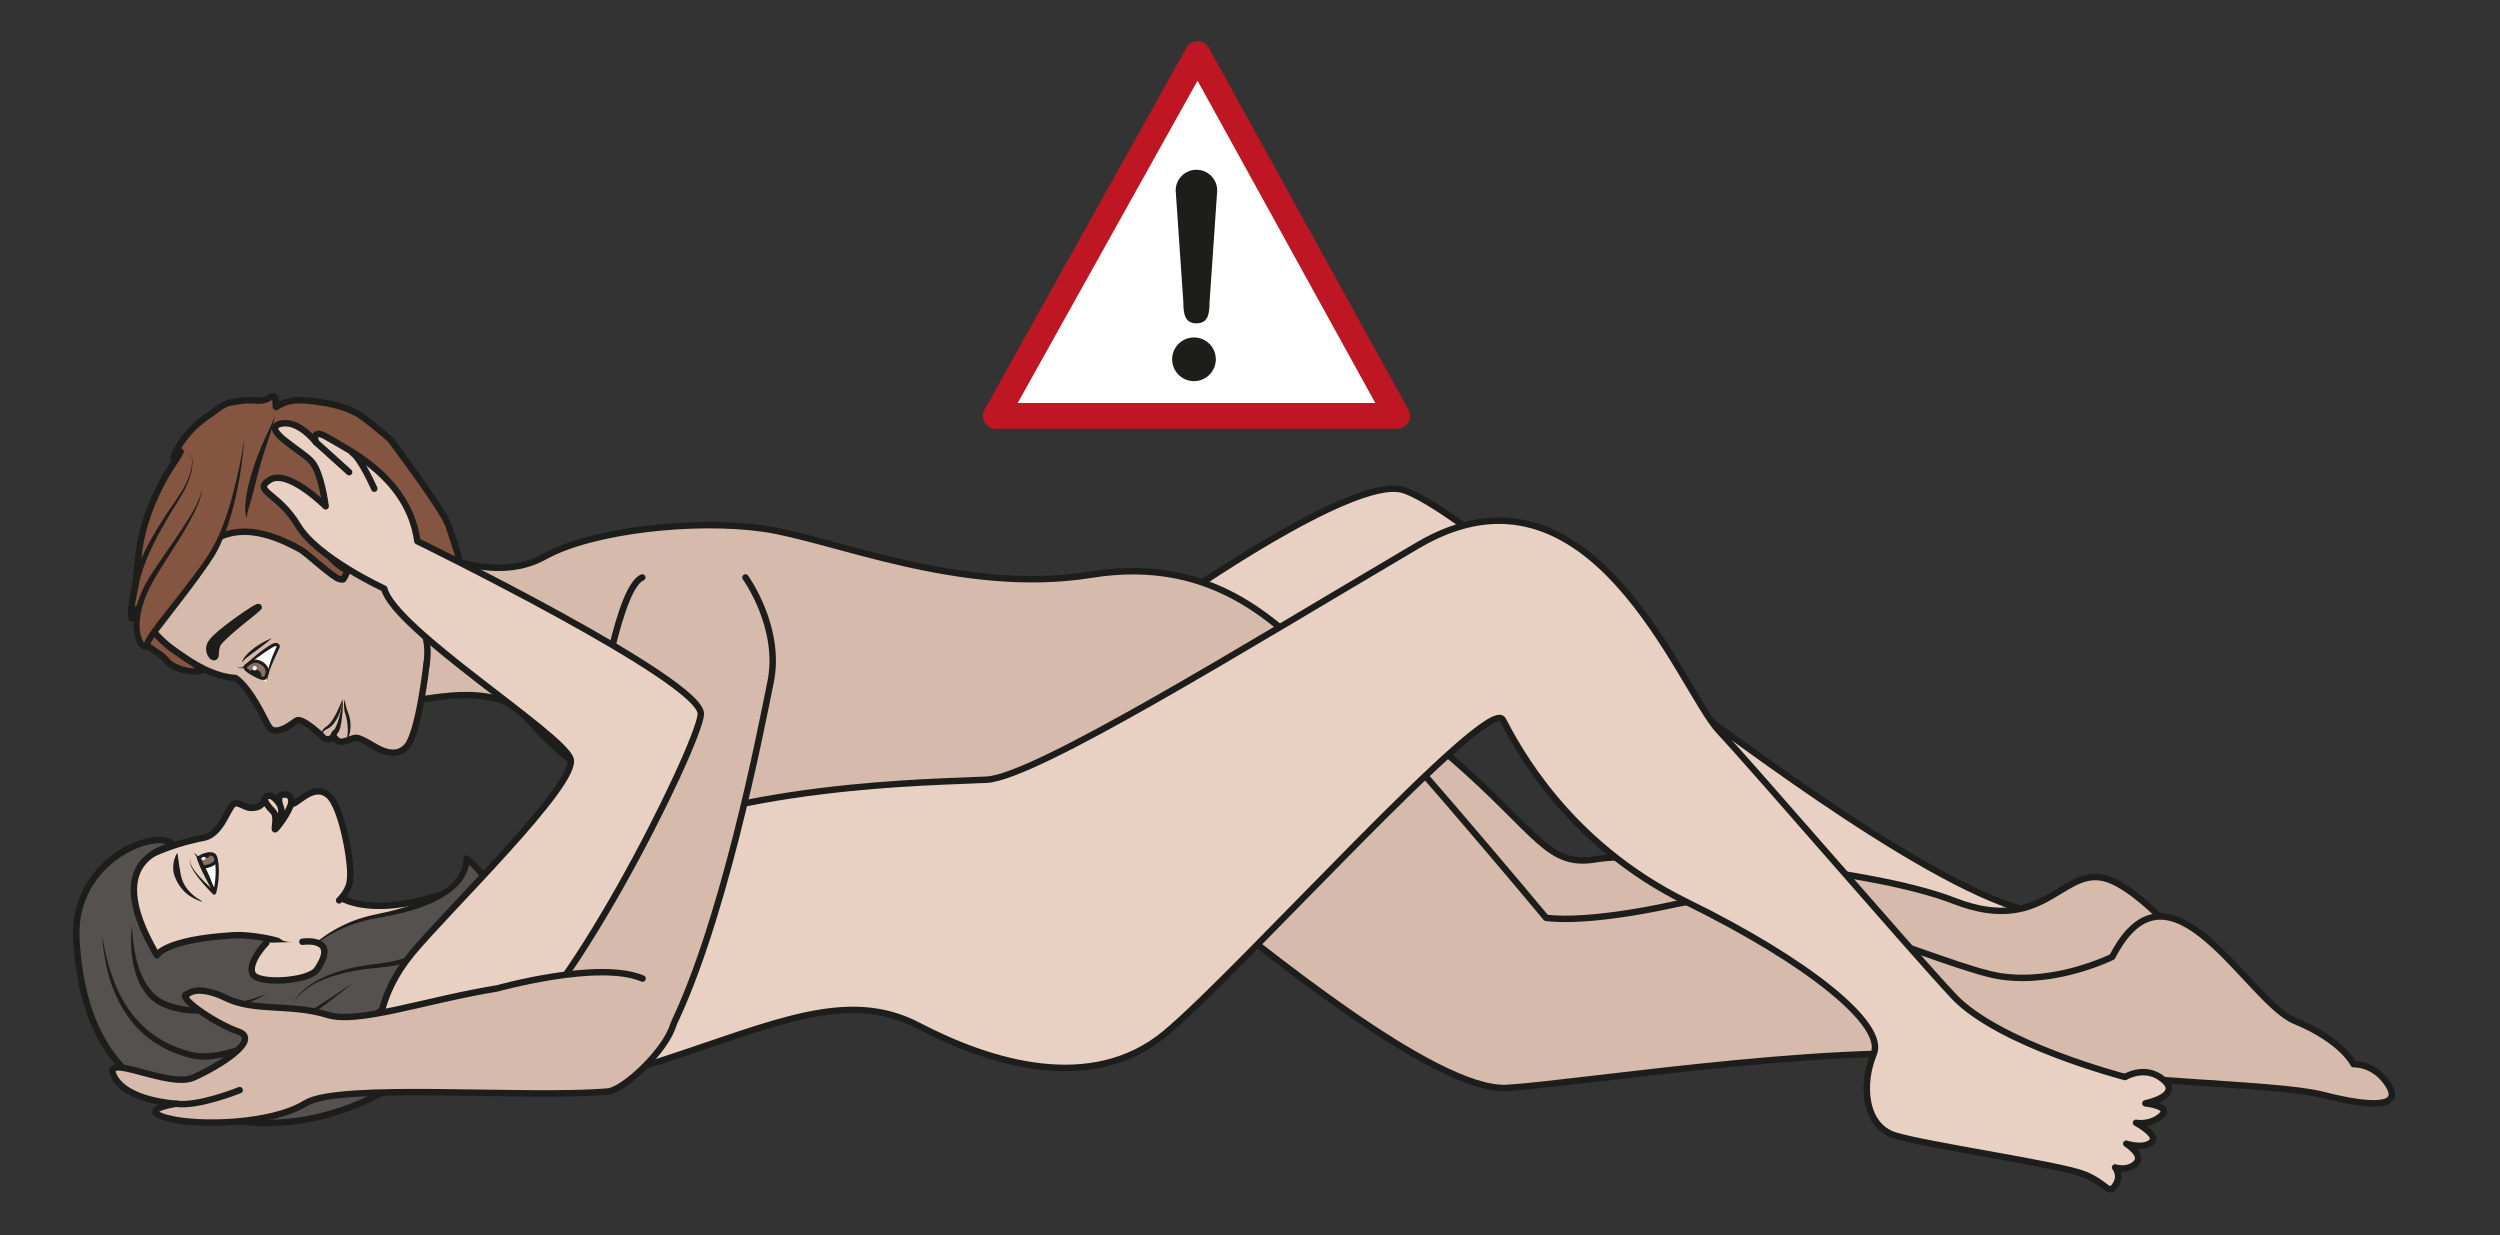 <?xml version="1.0" encoding="UTF-8" standalone="no"?>
<svg
   xmlns:dc="http://purl.org/dc/elements/1.1/"
   xmlns:cc="http://creativecommons.org/ns#"
   xmlns:rdf="http://www.w3.org/1999/02/22-rdf-syntax-ns#"
   xmlns:svg="http://www.w3.org/2000/svg"
   xmlns="http://www.w3.org/2000/svg"
   viewBox="0 0 517.592 255.737"
   height="255.737"
   width="517.592"
   xml:space="preserve"
   id="svg2"
   version="1.1"><rect x="0" y="0" width="517.592" height="255.737" fill="#333333" stroke="none"/><defs
     id="defs6"><clipPath
       id="clipPath18"
       clipPathUnits="userSpaceOnUse"><path
         id="path16"
         d="M 0,191.803 H 388.194 V 0 H 0 Z" /></clipPath></defs><g
     transform="matrix(1.333,0,0,-1.333,0,255.737)"
     id="g10"><g
       id="g12"><g
         clip-path="url(#clipPath18)"
         id="g14"><g
           transform="translate(182.821,98.695)"
           id="g20"><path
             id="path22"
             style="fill:#e8d1c2;fill-opacity:1;fill-rule:nonzero;stroke:none"
             d="m 0,0 c 0,0 27.018,19.063 34.904,17.114 7.886,-1.95 42.767,-32.549 48.254,-36.219 5.486,-3.671 42.383,-32.018 54.513,-29.635 12.13,2.383 -37.045,-4.114 -37.045,-4.114 0,0 -51.122,44.839 -63.902,39.64 -12.782,-5.199 -26.863,-4.587 -26.863,-4.587 z" /></g><g
           transform="translate(182.821,98.695)"
           id="g24"><path
             id="path26"
             style="fill:none;stroke:#1d1d1b;stroke-width:1;stroke-linecap:round;stroke-linejoin:round;stroke-miterlimit:10;stroke-dasharray:none;stroke-opacity:1"
             d="m 0,0 c 0,0 27.018,19.063 34.904,17.114 7.886,-1.95 42.767,-32.549 48.254,-36.219 5.486,-3.671 42.383,-32.018 54.513,-29.635 12.13,2.383 -37.045,-4.114 -37.045,-4.114 0,0 -51.122,44.839 -63.902,39.64 -12.782,-5.199 -26.863,-4.587 -26.863,-4.587 z" /></g><g
           transform="translate(179.903,96.096)"
           id="g28"><path
             id="path30"
             style="fill:#d6baab;fill-opacity:1;fill-rule:nonzero;stroke:none"
             d="m 0,0 c 0,0 32.277,-10.397 45.708,-22.095 13.431,-11.698 14.73,-16.897 22.313,-15.596 7.58,1.299 41.33,-0.928 55.671,-6.5 14.731,-5.726 16.897,6.716 24.693,3.033 7.8,-3.681 18.846,-19.497 23.397,-21.88 4.549,-2.382 -34.009,-1.733 -49.389,-1.298 -15.382,0.434 -77.119,6.933 -90.116,17.546 C 19.28,-36.176 0,0 0,0" /></g><g
           transform="translate(179.903,96.096)"
           id="g32"><path
             id="path34"
             style="fill:none;stroke:#1d1d1b;stroke-width:1;stroke-linecap:round;stroke-linejoin:round;stroke-miterlimit:10;stroke-dasharray:none;stroke-opacity:1"
             d="m 0,0 c 0,0 32.277,-10.397 45.708,-22.095 13.431,-11.698 14.73,-16.897 22.313,-15.596 7.58,1.299 41.33,-0.928 55.671,-6.5 14.731,-5.726 16.897,6.716 24.693,3.033 7.8,-3.681 18.846,-19.497 23.397,-21.88 4.549,-2.382 -34.009,-1.733 -49.389,-1.298 -15.382,0.434 -77.119,6.933 -90.116,17.546 C 19.28,-36.176 0,0 0,0 Z" /></g><g
           transform="translate(64.7,83.259)"
           id="g36"><path
             id="path38"
             style="fill:#d6baab;fill-opacity:1;fill-rule:nonzero;stroke:none"
             d="m 0,0 c 0,-0.65 12.113,3.223 17.085,-2.804 3.594,-4.358 9.305,-9.27 13.419,-10.354 4.116,-1.083 27.512,-12.564 41.592,-11.48 14.08,1.083 41.374,-0.217 49.605,-6.499 8.232,-6.281 36.396,-29.894 47.658,-29.244 11.264,0.649 57.188,8.015 75.819,4.331 18.628,-3.682 43.321,-3.463 50.905,-5.413 7.581,-1.951 12.347,-1.951 10.183,1.516 -2.168,3.466 -5.416,3.248 -5.416,3.248 0,0 -1.735,3.683 -9.099,6.715 -7.367,3.034 -19.416,27.477 -28.377,9.964 0,0 -8.665,-4.332 -17.331,-3.032 -8.663,1.299 -35.525,14.516 -50.255,11.265 -14.731,-3.25 -20.364,-2.166 -20.364,-2.166 0,0 -28.16,33.792 -34.442,38.992 -6.281,5.199 -16.03,17.546 -36.175,14.297 C 84.66,16.086 64.514,24.968 53.9,26.484 43.285,28.001 27.254,26.268 19.89,22.152 12.525,18.036 3.643,22.368 0.611,23.235 -2.422,24.102 0,0 0,0" /></g><g
           transform="translate(64.7,83.259)"
           id="g40"><path
             id="path42"
             style="fill:none;stroke:#1d1d1b;stroke-width:1;stroke-linecap:round;stroke-linejoin:round;stroke-miterlimit:10;stroke-dasharray:none;stroke-opacity:1"
             d="m 0,0 c 0,-0.65 12.113,3.223 17.085,-2.804 3.594,-4.358 9.305,-9.27 13.419,-10.354 4.116,-1.083 27.512,-12.564 41.592,-11.48 14.08,1.083 41.374,-0.217 49.605,-6.499 8.232,-6.281 36.396,-29.894 47.658,-29.244 11.264,0.649 57.188,8.015 75.819,4.331 18.628,-3.682 43.321,-3.463 50.905,-5.413 7.581,-1.951 12.347,-1.951 10.183,1.516 -2.168,3.466 -5.416,3.248 -5.416,3.248 0,0 -1.735,3.683 -9.099,6.715 -7.367,3.034 -19.416,27.477 -28.377,9.964 0,0 -8.665,-4.332 -17.331,-3.032 -8.663,1.299 -35.525,14.516 -50.255,11.265 -14.731,-3.25 -20.364,-2.166 -20.364,-2.166 0,0 -28.16,33.792 -34.442,38.992 -6.281,5.199 -16.03,17.546 -36.175,14.297 C 84.66,16.086 64.514,24.968 53.9,26.484 43.285,28.001 27.254,26.268 19.89,22.152 12.525,18.036 3.643,22.368 0.611,23.235 -2.422,24.102 0,0 0,0 Z" /></g><g
           transform="translate(41.267,32.409)"
           id="g44"><path
             id="path46"
             style="fill:#e8d1c2;fill-opacity:1;fill-rule:nonzero;stroke:none"
             d="m 0,0 c 0,0 10.181,1.084 16.895,-2.815 6.716,-3.899 26.211,-8.448 44.191,-2.601 17.981,5.85 29.245,11.326 40.293,5.554 11.046,-5.769 26.861,-10.729 38.341,-1.21 11.48,9.52 50.256,52.844 52.423,48.729 2.165,-4.115 9.952,-19.173 28.587,-28.325 18.637,-9.151 30.966,-18.955 29.025,-23.584 -1.941,-4.63 -1.508,-11.129 3.259,-12.643 4.764,-1.518 25.778,-4.551 29.461,-6.065 3.68,-1.518 3.682,-3.251 4.764,-1.733 1.084,1.514 0,2.815 0,2.815 0,0 1.951,-0.649 3.252,0.649 1.296,1.301 -1.518,3.034 -1.518,3.034 0,0 2.597,-0.868 3.898,0.216 1.298,1.084 -2.38,3.032 -2.38,3.032 0,0 2.163,-0.434 3.897,1.084 1.733,1.516 -2.448,1.937 -2.448,1.937 0,0 5.672,1.143 2.869,3.61 -2.806,2.467 -6.02,0.478 -6.02,0.478 0,0 -19.659,5.081 -26.677,12.604 -7.02,7.524 -30.328,34.66 -36.393,41.158 -6.065,6.499 -19.809,44.694 -46.79,28.811 C 151.949,58.852 119.574,38.776 111.992,38.343 104.41,37.91 71.267,37.908 50.688,26.645 30.108,15.381 28.265,20.892 28.265,20.892 c 0,0 -12.669,-5.169 -18.735,0.554 C 5.903,24.868 -8.233,12.131 -11.916,8.665 -15.599,5.2 0,0 0,0" /></g><g
           transform="translate(41.267,32.409)"
           id="g48"><path
             id="path50"
             style="fill:none;stroke:#1d1d1b;stroke-width:1;stroke-linecap:round;stroke-linejoin:round;stroke-miterlimit:10;stroke-dasharray:none;stroke-opacity:1"
             d="m 0,0 c 0,0 10.181,1.084 16.895,-2.815 6.716,-3.899 26.211,-8.448 44.191,-2.601 17.981,5.85 29.245,11.326 40.293,5.554 11.046,-5.769 26.861,-10.729 38.341,-1.21 11.48,9.52 50.256,52.844 52.423,48.729 2.165,-4.115 9.952,-19.173 28.587,-28.325 18.637,-9.151 30.966,-18.955 29.025,-23.584 -1.941,-4.63 -1.508,-11.129 3.259,-12.643 4.764,-1.518 25.778,-4.551 29.461,-6.065 3.68,-1.518 3.682,-3.251 4.764,-1.733 1.084,1.514 0,2.815 0,2.815 0,0 1.951,-0.649 3.252,0.649 1.296,1.301 -1.518,3.034 -1.518,3.034 0,0 2.597,-0.868 3.898,0.216 1.298,1.084 -2.38,3.032 -2.38,3.032 0,0 2.163,-0.434 3.897,1.084 1.733,1.516 -2.448,1.937 -2.448,1.937 0,0 5.672,1.143 2.869,3.61 -2.806,2.467 -6.02,0.478 -6.02,0.478 0,0 -19.659,5.081 -26.677,12.604 -7.02,7.524 -30.328,34.66 -36.393,41.158 -6.065,6.499 -19.809,44.694 -46.79,28.811 C 151.949,58.852 119.574,38.776 111.992,38.343 104.41,37.91 71.267,37.908 50.688,26.645 30.108,15.381 28.265,20.892 28.265,20.892 c 0,0 -12.669,-5.169 -18.735,0.554 C 5.903,24.868 -8.233,12.131 -11.916,8.665 -15.599,5.2 0,0 0,0 Z" /></g><g
           transform="translate(66.232,88.588)"
           id="g52"><path
             id="path54"
             style="fill:#d6baab;fill-opacity:1;fill-rule:nonzero;stroke:#1d1d1b;stroke-width:1;stroke-linecap:round;stroke-linejoin:round;stroke-miterlimit:10;stroke-dasharray:none;stroke-opacity:1"
             d="m 0,0 c 0,0 -1.187,-10.721 -3.095,-12.725 -2.203,-2.318 -5.261,0.363 -6.508,0.925 -1.246,0.566 -1.231,0.623 -2.539,0.115 -2.208,-0.857 -1.708,0.749 -2.516,0.323 -1.138,-0.601 -1.657,0.402 -1.657,0.402 0,0 -3.03,2.871 -3.871,2.301 -0.836,-0.573 -2.063,-1.551 -3.231,-1.551 -1.172,0 -1.193,1.134 -3.068,4.3 -1.876,3.168 -3.198,3.878 -3.198,3.878 -6.326,0.275 -14.129,8.205 -14.129,8.205 0,0 -1.212,7.484 7.036,19.206 8.246,11.719 23.863,5.979 29.937,1.766 6.014,-4.17 4.241,-2.051 9.729,-8.896 1.567,-1.955 -0.189,-2.646 3.338,-3.786" /></g><g
           transform="translate(60.334,101.258)"
           id="g56"><path
             id="path58"
             style="fill:#1d1d1b;fill-opacity:1;fill-rule:nonzero;stroke:none"
             d="M 0,0 C 0,0 0.142,0.062 0.342,0.205 0.543,0.345 0.783,0.591 0.89,0.914 0.921,1.086 0.97,1.256 0.939,1.464 0.922,1.664 0.882,1.884 0.811,2.111 0.788,2.224 0.72,2.339 0.687,2.458 0.651,2.575 0.605,2.677 0.543,2.82 0.433,3.096 0.312,3.305 0.198,3.556 -0.307,4.528 -0.921,5.473 -1.395,6.19 c -0.482,0.728 -0.804,1.213 -0.804,1.213 0,0 0.54,-0.267 1.214,-0.849 C -0.314,5.977 0.51,5.093 1.074,4.014 1.22,3.75 1.359,3.443 1.451,3.188 1.553,2.939 1.662,2.597 1.704,2.315 1.751,2.015 1.782,1.711 1.728,1.416 1.697,1.124 1.577,0.842 1.432,0.624 1.109,0.183 0.686,0.037 0.421,0.003 0.15,-0.037 0,0 0,0" /></g><g
           transform="translate(32.96,89.897)"
           id="g60"><path
             id="path62"
             style="fill:#1d1d1b;fill-opacity:1;fill-rule:evenodd;stroke:none"
             d="M 0,0 C 0,0 -0.948,0.957 -0.104,2.191 0.913,3.68 5.929,7.039 6.604,7.424 7.372,7.86 7.211,7.618 7.182,7.532 7.152,7.445 1.169,2.93 0.788,1.813 0.409,0.702 0.61,0.444 0.5,0.091 0.391,-0.258 0.157,-0.088 0,0" /></g><g
           transform="translate(32.96,89.897)"
           id="g64"><path
             id="path66"
             style="fill:none;stroke:#1d1d1b;stroke-width:1;stroke-linecap:butt;stroke-linejoin:miter;stroke-miterlimit:10;stroke-dasharray:none;stroke-opacity:1"
             d="M 0,0 C 0,0 -0.948,0.957 -0.104,2.191 0.913,3.68 5.929,7.039 6.604,7.424 7.372,7.86 7.211,7.618 7.182,7.532 7.152,7.445 1.169,2.93 0.788,1.813 0.409,0.702 0.61,0.444 0.5,0.091 0.391,-0.258 0.157,-0.088 0,0 Z" /></g><g
           transform="translate(36.77,88.512)"
           id="g68"><path
             id="path70"
             style="fill:#ffffff;fill-opacity:1;fill-rule:nonzero;stroke:none"
             d="m 0,0 c 0,0 0.521,-0.826 1.273,-0.126 0.75,0.701 4.229,3.48 4.823,3.373 0.594,-0.109 0.259,-0.559 0.259,-0.559 0,0 -2.037,-4.235 -1.612,-5.298" /></g><g
           transform="translate(36.77,88.512)"
           id="g72"><path
             id="path74"
             style="fill:#1d1d1b;fill-opacity:1;fill-rule:nonzero;stroke:none"
             d="m 0,0 c 0.108,-0.134 0.251,-0.232 0.399,-0.296 0.15,-0.049 0.315,-0.073 0.455,0.006 0.151,0.037 0.252,0.179 0.379,0.276 C 1.35,0.11 1.477,0.229 1.604,0.346 2.113,0.808 2.63,1.26 3.163,1.694 3.701,2.122 4.244,2.542 4.829,2.92 4.975,3.016 5.123,3.109 5.278,3.197 5.436,3.286 5.583,3.372 5.783,3.437 5.866,3.47 5.998,3.509 6.186,3.477 6.276,3.439 6.319,3.462 6.488,3.342 6.631,3.255 6.701,3.059 6.69,2.905 6.669,2.757 6.625,2.655 6.548,2.544 l 0.024,0.04 C 6.17,1.752 5.783,0.904 5.423,0.049 5.246,-0.379 5.087,-0.815 4.942,-1.254 4.874,-1.474 4.803,-1.696 4.766,-1.922 4.717,-2.149 4.7,-2.377 4.743,-2.61 c -0.083,0.218 -0.112,0.466 -0.088,0.7 0.008,0.239 0.05,0.473 0.09,0.706 0.079,0.469 0.228,0.917 0.365,1.368 0.286,0.899 0.634,1.77 1.028,2.629 L 6.144,2.807 6.162,2.833 C 6.183,2.863 6.202,2.922 6.206,2.944 6.194,2.956 6.21,2.948 6.2,2.946 6.24,2.949 6.104,2.988 6.035,3.008 6.055,2.983 6.012,3.003 5.939,2.966 5.814,2.924 5.661,2.841 5.521,2.764 5.377,2.686 5.235,2.598 5.094,2.508 4.529,2.146 3.972,1.754 3.422,1.354 2.87,0.958 2.317,0.557 1.78,0.139 L 1.381,-0.177 C 1.229,-0.266 1.093,-0.409 0.898,-0.436 0.723,-0.505 0.517,-0.452 0.361,-0.374 0.208,-0.28 0.084,-0.149 0,0" /></g><g
           transform="translate(50.136,77.649)"
           id="g76"><path
             id="path78"
             style="fill:#1d1d1b;fill-opacity:1;fill-rule:nonzero;stroke:none"
             d="m 0,0 c 0.006,0.001 -0.093,0.07 -0.134,0.27 -0.046,0.191 0.03,0.528 0.286,0.765 0.118,0.128 0.265,0.235 0.424,0.344 0.133,0.099 0.279,0.206 0.39,0.328 0.25,0.261 0.488,0.581 0.695,0.926 0.415,0.689 0.766,1.436 1.006,2.008 0.237,0.581 0.395,0.968 0.395,0.968 0,0 -10e-4,-0.426 -0.133,-1.05 C 2.789,3.94 2.542,3.114 2.085,2.375 1.859,2.007 1.598,1.649 1.276,1.374 1.104,1.225 0.939,1.113 0.762,1.031 0.61,0.963 0.464,0.894 0.352,0.809 0.12,0.645 -0.014,0.448 -0.028,0.275 -0.046,0.104 0,0 0,0" /></g><g
           transform="translate(53.444,83.208)"
           id="g80"><path
             id="path82"
             style="fill:#1d1d1b;fill-opacity:1;fill-rule:nonzero;stroke:none"
             d="M 0,0 C -0.008,-0.004 0.064,-0.085 0.109,-0.27 0.158,-0.453 0.218,-0.708 0.281,-1.003 0.354,-1.299 0.457,-1.632 0.596,-1.979 0.738,-2.323 0.875,-2.771 0.934,-3.186 1.079,-4.035 0.983,-4.899 0.805,-5.516 0.715,-5.825 0.582,-6.067 0.466,-6.217 0.343,-6.37 0.233,-6.398 0.233,-6.398 c 0,0 0.088,0.066 0.154,0.229 0.073,0.159 0.118,0.409 0.152,0.708 0.069,0.599 0.029,1.412 -0.093,2.196 -0.037,0.196 -0.072,0.391 -0.121,0.579 -0.056,0.19 -0.111,0.378 -0.165,0.559 -0.127,0.383 -0.157,0.766 -0.176,1.083 -0.024,0.319 0.02,0.582 0.021,0.758 C 0.017,-0.11 0,0 0,0" /></g><g
           transform="translate(51.269,77.254)"
           id="g84"><path
             id="path86"
             style="fill:#1d1d1b;fill-opacity:1;fill-rule:nonzero;stroke:none"
             d="M 0,0 C 0,0 -0.001,0.043 -0.003,0.124 0,0.21 0.011,0.308 0.044,0.431 0.107,0.674 0.278,0.982 0.553,1.221 l 0.104,0.091 c -0.04,-0.045 0.034,0.036 0.046,0.048 0.068,0.067 0.051,0.083 0.09,0.126 0.066,0.115 0.14,0.269 0.204,0.429 0.13,0.323 0.249,0.688 0.357,1.056 0.212,0.739 0.382,1.497 0.475,2.071 0.102,0.573 0.101,0.963 0.101,0.963 0,0 0.06,-0.388 0.045,-0.976 C 1.969,4.44 1.914,3.658 1.813,2.875 1.759,2.483 1.695,2.092 1.607,1.72 1.562,1.532 1.512,1.356 1.438,1.167 1.392,1.068 1.324,0.925 1.284,0.875 1.246,0.827 1.274,0.846 1.184,0.744 L 1.134,0.673 C 1.002,0.492 0.972,0.338 0.971,0.248 0.97,0.205 0.978,0.168 0.981,0.163 0.983,0.182 0.988,0.151 0.989,0.148 Z" /></g><g
           transform="translate(40.531,88.92)"
           id="g88"><path
             id="path90"
             style="fill:#877164;fill-opacity:1;fill-rule:evenodd;stroke:none"
             d="M 0,0 C 0.909,-0.506 1.107,-1.269 0.928,-1.749 0.684,-2.406 0.709,-2.857 -1.11,-1.842 -3.143,-0.708 -2.434,-0.606 -2.032,-0.267 -1.644,0.067 -0.908,0.508 0,0" /></g><g
           transform="translate(40.531,88.92)"
           id="g92"><path
             id="path94"
             style="fill:none;stroke:#1d1d1b;stroke-width:0.5;stroke-linecap:round;stroke-linejoin:round;stroke-miterlimit:10;stroke-dasharray:none;stroke-opacity:1"
             d="M 0,0 C 0.909,-0.506 1.107,-1.269 0.928,-1.749 0.684,-2.406 0.709,-2.857 -1.11,-1.842 -3.143,-0.708 -2.434,-0.606 -2.032,-0.267 -1.644,0.067 -0.908,0.508 0,0 Z" /></g><g
           transform="translate(38.873,87.509)"
           id="g96"><path
             id="path98"
             style="fill:#1d1d1b;fill-opacity:1;fill-rule:evenodd;stroke:none"
             d="m 0,0 c 0,0 0.204,0.668 1.078,0.318 0.859,-0.34 0.696,-1.271 0.427,-1.276 0,0 -1.562,0.85 -1.505,0.958" /></g><g
           transform="translate(46.769,106.441)"
           id="g100"><path
             id="path102"
             style="fill:#845541;fill-opacity:1;fill-rule:nonzero;stroke:none"
             d="m 0,0 c 0.827,-0.464 5.058,-4.407 5.999,-4.539 0.591,-0.084 0.426,-0.203 0.733,0.282 0.19,0.298 0.292,0.7 0.531,0.975 -1.842,0.975 -4.204,2.983 -3.463,5.283 0.368,1.144 0.762,2.079 1.866,2.691 0.93,0.517 1.931,0.647 2.909,0.332 2.33,-0.747 4.296,-5.072 6.338,-5.644 2.06,-0.574 2.953,1.477 4.876,0.405 1.008,-0.562 3.846,-2.371 4.521,-1.91 0.527,0.358 -0.106,1.913 -1.381,5.797 -0.867,2.642 -9.095,13.472 -9.095,13.472 -0.787,0.745 -4.023,3.427 -5.002,3.983 -1.958,1.114 -4.116,1.574 -6.282,1.88 -2.406,0.341 -4.377,0.543 -6.459,-0.829 -0.092,0.363 0.018,1.25 -0.183,1.529 -0.291,0.401 -0.768,-0.106 -1.218,-0.288 -0.975,-0.391 -1.627,-0.179 -2.608,-0.169 -0.985,0.014 -2.024,-0.182 -2.996,-0.345 -1.328,-0.225 -2.306,-1.265 -3.419,-1.994 -2.328,-1.519 -4.598,-3.969 -5.508,-6.614 0.337,0.094 0.916,0.681 1.125,0.982 -0.647,-1.319 -1.621,-2.513 -2.348,-3.812 -2.015,-3.603 -3.543,-7.477 -4.1,-11.57 -0.249,-1.832 -0.32,-3.697 -0.611,-5.514 -0.246,-1.536 -0.841,-3.55 -0.534,-5.052 0.299,0.553 0.691,1.075 0.998,1.648 0.063,-1.508 0.087,-3.08 0.599,-4.538 0.656,-1.866 2.57,-2.075 3.807,-3.612 1.381,-1.721 5.51,-2.147 5.643,-1.301 0,0 -0.914,0.325 -5.234,3.428 0,0 -3.627,3.035 -2.985,3.892 0.64,0.856 2.303,6.151 4.489,7.939 3.46,2.828 7.015,9.97 18.992,3.213" /></g><g
           transform="translate(46.769,106.441)"
           id="g104"><path
             id="path106"
             style="fill:none;stroke:#1d1d1b;stroke-width:1;stroke-linecap:round;stroke-linejoin:round;stroke-miterlimit:10;stroke-dasharray:none;stroke-opacity:1"
             d="m 0,0 c 0.827,-0.464 5.058,-4.407 5.999,-4.539 0.591,-0.084 0.426,-0.203 0.733,0.282 0.19,0.298 0.292,0.7 0.531,0.975 -1.842,0.975 -4.204,2.983 -3.463,5.283 0.368,1.144 0.762,2.079 1.866,2.691 0.93,0.517 1.931,0.647 2.909,0.332 2.33,-0.747 4.296,-5.072 6.338,-5.644 2.06,-0.574 2.953,1.477 4.876,0.405 1.008,-0.562 3.846,-2.371 4.521,-1.91 0.527,0.358 -0.106,1.913 -1.381,5.797 -0.867,2.642 -9.095,13.472 -9.095,13.472 -0.787,0.745 -4.023,3.427 -5.002,3.983 -1.958,1.114 -4.116,1.574 -6.282,1.88 -2.406,0.341 -4.377,0.543 -6.459,-0.829 -0.092,0.363 0.018,1.25 -0.183,1.529 -0.291,0.401 -0.768,-0.106 -1.218,-0.288 -0.975,-0.391 -1.627,-0.179 -2.608,-0.169 -0.985,0.014 -2.024,-0.182 -2.996,-0.345 -1.328,-0.225 -2.306,-1.265 -3.419,-1.994 -2.328,-1.519 -4.598,-3.969 -5.508,-6.614 0.337,0.094 0.916,0.681 1.125,0.982 -0.647,-1.319 -1.621,-2.513 -2.348,-3.812 -2.015,-3.603 -3.543,-7.477 -4.1,-11.57 -0.249,-1.832 -0.32,-3.697 -0.611,-5.514 -0.246,-1.536 -0.841,-3.55 -0.534,-5.052 0.299,0.553 0.691,1.075 0.998,1.648 0.063,-1.508 0.087,-3.08 0.599,-4.538 0.656,-1.866 2.57,-2.075 3.807,-3.612 1.381,-1.721 5.51,-2.147 5.643,-1.301 0,0 -0.914,0.325 -5.234,3.428 0,0 -3.627,3.035 -2.985,3.892 0.64,0.856 2.303,6.151 4.489,7.939 3.46,2.828 7.015,9.97 18.992,3.213 z" /></g><g
           transform="translate(38.338,111.415)"
           id="g108"><path
             id="path110"
             style="fill:#1d1d1b;fill-opacity:1;fill-rule:nonzero;stroke:none"
             d="m 0,0 c 0,0 -0.054,0.037 -0.101,0.166 -0.053,0.12 -0.084,0.304 -0.11,0.537 -0.061,0.469 -0.065,1.135 0.02,1.919 0.087,0.78 0.246,1.682 0.484,2.626 0.241,0.947 0.521,1.947 0.862,2.937 0.656,1.98 1.507,3.88 2.18,5.276 0.337,0.698 0.606,1.282 0.761,1.702 0.08,0.209 0.127,0.379 0.143,0.497 0.014,0.119 0,0.184 0,0.184 0,0 0.026,-0.061 0.035,-0.185 C 4.281,15.536 4.267,15.354 4.226,15.127 4.141,14.675 3.946,14.053 3.713,13.312 3.239,11.831 2.566,9.889 2.005,7.92 1.733,6.937 1.46,5.947 1.26,5.009 1.02,4.077 0.803,3.211 0.578,2.474 0.484,2.105 0.383,1.767 0.29,1.467 0.226,1.169 0.117,0.905 0.078,0.689 -0.034,0.25 -0.03,0.002 0,0" /></g><g
           transform="translate(37.937,123.58)"
           id="g112"><path
             id="path114"
             style="fill:#845541;fill-opacity:1;fill-rule:nonzero;stroke:none"
             d="m 0,0 c 0,0 -1.245,-12.359 -5.423,-18.487 -4.173,-6.131 -9.531,-12.049 -9.712,-13.392 -0.179,-1.345 -3.383,1.647 -0.129,8.665 1.765,3.807 8.472,11.926 8.684,15.575" /></g><g
           transform="translate(37.937,123.58)"
           id="g116"><path
             id="path118"
             style="fill:#1d1d1b;fill-opacity:1;fill-rule:nonzero;stroke:none"
             d="m 0,0 c 0,0 -0.052,-1.001 -0.266,-2.743 -0.226,-1.737 -0.564,-4.229 -1.295,-7.159 -0.375,-1.461 -0.821,-3.039 -1.432,-4.67 -0.325,-0.807 -0.654,-1.642 -1.084,-2.459 -0.413,-0.815 -0.937,-1.639 -1.464,-2.401 -2.136,-3.111 -4.633,-6.26 -7.06,-9.426 -0.603,-0.787 -1.219,-1.582 -1.721,-2.388 -0.123,-0.198 -0.236,-0.406 -0.303,-0.577 -0.02,-0.047 -0.026,-0.078 -0.032,-0.102 -0.032,-0.124 -0.011,-0.088 -0.066,-0.249 -0.061,-0.157 -0.155,-0.299 -0.327,-0.397 -0.17,-0.106 -0.372,-0.105 -0.506,-0.078 -0.517,0.152 -0.666,0.428 -0.853,0.664 -0.169,0.246 -0.288,0.5 -0.385,0.757 -0.712,2.079 -0.305,4.159 0.264,5.978 0.298,0.917 0.665,1.788 1.075,2.611 0.44,0.834 0.919,1.574 1.395,2.301 0.953,1.443 1.892,2.771 2.74,4.008 1.69,2.475 3.089,4.544 3.848,6.116 0.388,0.779 0.635,1.42 0.756,1.871 0.12,0.452 0.136,0.704 0.136,0.704 0,0 0.004,-0.252 -0.08,-0.717 -0.088,-0.463 -0.276,-1.135 -0.627,-1.943 -0.689,-1.623 -1.919,-3.826 -3.546,-6.353 -0.805,-1.269 -1.695,-2.631 -2.585,-4.092 -0.899,-1.456 -1.736,-3.01 -2.277,-4.771 -0.534,-1.714 -0.84,-3.691 -0.229,-5.378 0.078,-0.202 0.174,-0.397 0.288,-0.557 0.093,-0.159 0.29,-0.293 0.26,-0.269 -0.045,0.032 -0.256,-0.067 -0.246,-0.146 -0.004,-0.047 0.026,0.116 0.028,0.112 0.019,0.097 0.044,0.187 0.072,0.254 0.11,0.294 0.241,0.524 0.376,0.75 0.543,0.893 1.15,1.687 1.754,2.496 2.463,3.17 4.986,6.263 7.129,9.321 1.082,1.516 1.9,3.066 2.569,4.64 0.653,1.57 1.15,3.109 1.573,4.541 0.798,2.877 1.348,5.317 1.655,7.04 C -0.146,-0.991 0,0 0,0" /></g><g
           transform="translate(29.512,121.532)"
           id="g120"><path
             id="path122"
             style="fill:#1d1d1b;fill-opacity:1;fill-rule:nonzero;stroke:none"
             d="M 0,0 C 0,0 0.059,-0.069 0.123,-0.225 0.211,-0.373 0.258,-0.616 0.338,-0.921 0.344,-1.232 0.436,-1.62 0.354,-2.054 0.329,-2.273 0.302,-2.505 0.274,-2.751 0.208,-2.988 0.139,-3.238 0.066,-3.498 c -0.114,-0.535 -0.378,-1.059 -0.62,-1.63 -0.217,-0.586 -0.59,-1.125 -0.917,-1.718 -0.654,-1.18 -1.487,-2.35 -2.178,-3.596 -0.724,-1.225 -1.408,-2.479 -1.989,-3.677 -0.298,-0.596 -0.575,-1.176 -0.807,-1.739 -0.25,-0.556 -0.468,-1.087 -0.641,-1.586 -0.191,-0.494 -0.35,-0.95 -0.46,-1.362 -0.116,-0.409 -0.241,-0.762 -0.288,-1.06 -0.122,-0.591 -0.192,-0.928 -0.192,-0.928 l -0.011,-0.049 c -0.055,-0.271 -0.32,-0.445 -0.59,-0.388 -0.271,0.055 -0.445,0.32 -0.389,0.59 0.002,0.007 0.004,0.015 0.005,0.021 0,0 0.091,0.36 0.25,0.99 0.066,0.319 0.21,0.68 0.352,1.104 0.135,0.427 0.319,0.892 0.538,1.391 0.202,0.508 0.448,1.043 0.728,1.598 0.263,0.564 0.57,1.141 0.898,1.732 0.643,1.19 1.386,2.422 2.172,3.628 0.754,1.227 1.636,2.359 2.334,3.498 0.346,0.568 0.739,1.088 0.976,1.652 0.262,0.549 0.547,1.058 0.68,1.575 0.083,0.253 0.162,0.496 0.237,0.727 0.038,0.24 0.075,0.467 0.108,0.68 0.1,0.427 0.025,0.807 0.034,1.118 C 0.229,-0.625 0.194,-0.379 0.113,-0.23 0.057,-0.072 0,0 0,0" /></g><g
           transform="translate(42.217,92.724)"
           id="g124"><path
             id="path126"
             style="fill:#1d1d1b;fill-opacity:1;fill-rule:nonzero;stroke:none"
             d="m 0,0 c 0,0 -0.285,-0.263 -0.729,-0.619 -0.446,-0.356 -1.044,-0.817 -1.65,-1.258 -0.603,-0.446 -1.215,-0.877 -1.636,-1.24 -0.203,-0.187 -0.372,-0.342 -0.468,-0.476 -0.08,-0.143 -0.126,-0.225 -0.126,-0.225 0,0 0.002,0.092 0.039,0.268 0.063,0.16 0.165,0.393 0.349,0.624 0.357,0.47 0.926,1 1.546,1.451 0.616,0.456 1.282,0.834 1.795,1.092 C -0.367,-0.126 0,0 0,0" /></g><g
           transform="translate(66.232,88.588)"
           id="g128"><path
             id="path130"
             style="fill:none;stroke:#1d1d1b;stroke-width:1;stroke-linecap:round;stroke-linejoin:round;stroke-miterlimit:10;stroke-dasharray:none;stroke-opacity:1"
             d="M 0,0 C 1.027,6.621 -3.227,8.289 -3.227,8.289" /></g><g
           transform="translate(39.382,87.761)"
           id="g132"><path
             id="path134"
             style="fill:#ffffff;fill-opacity:1;fill-rule:nonzero;stroke:none"
             d="M 0,0 C 0.16,-0.089 0.365,-0.026 0.459,0.14 0.552,0.307 0.499,0.515 0.339,0.604 0.178,0.692 -0.027,0.63 -0.12,0.463 -0.211,0.297 -0.158,0.089 0,0" /></g><g
           transform="translate(52.664,52.005)"
           id="g136"><path
             id="path138"
             style="fill:#e8d1c2;fill-opacity:1;fill-rule:nonzero;stroke:#1d1d1b;stroke-width:1;stroke-linecap:round;stroke-linejoin:round;stroke-miterlimit:10;stroke-dasharray:none;stroke-opacity:1"
             d="m 0,0 c 0,0 1.698,1.559 1.7,3.348 0.339,1.971 -1.164,11.099 -3.346,12.976 -2.497,2.154 -5.324,-2.045 -5.8,-1.222 -0.545,0.942 -0.768,0.514 -0.768,0.514 -1.117,-0.038 0.406,-2.277 -0.399,-1.544 -0.718,0.653 -1.792,1.981 -2.207,2.03 0,0 -0.697,0.094 -0.905,-0.762 0,0 -0.373,-0.742 -1.108,-0.88 -0.731,-0.143 -1.141,-0.154 -1.804,0.153 -0.665,0.306 -1.3,0.636 -1.724,0.372 -0.422,-0.269 -0.82,-1.196 -1.555,-2.481 -0.735,-1.283 -1.74,-2.527 -3.103,-2.772 -1.36,-0.244 -11.439,-2.245 -14.948,-8.107 0,0 -3.573,-3.213 -1.235,-4.664 0.888,-0.551 0.859,-7.271 4.367,-10.292 5.743,-4.944 17.492,-3.65 20.043,-3.694 6.283,-0.106 19.916,5.01 19.916,5.01" /></g><g
           transform="translate(30.85,58.615)"
           id="g140"><path
             id="path142"
             style="fill:#ffffff;fill-opacity:1;fill-rule:nonzero;stroke:none"
             d="M 0,0 C 0,0 1.699,0.868 2.323,0.513 2.994,0.131 3.098,-3.003 2.513,-5.314 2.513,-5.314 0.045,-0.861 0,0" /></g><g
           transform="translate(30.85,58.615)"
           id="g144"><path
             id="path146"
             style="fill:none;stroke:#1d1d1b;stroke-width:0.5;stroke-linecap:butt;stroke-linejoin:round;stroke-miterlimit:10;stroke-dasharray:none;stroke-opacity:1"
             d="M 0,0 C 0,0 1.699,0.868 2.323,0.513 2.994,0.131 3.098,-3.003 2.513,-5.314 2.513,-5.314 0.045,-0.861 0,0 Z" /></g><g
           transform="translate(27.583,59.267)"
           id="g148"><path
             id="path150"
             style="fill:#1d1d1b;fill-opacity:1;fill-rule:nonzero;stroke:none"
             d="m 0,0 c 0,0 0.073,-0.562 0.182,-1.406 0.049,-0.407 0.147,-0.863 0.224,-1.347 0.052,-0.239 0.076,-0.496 0.142,-0.745 0.054,-0.255 0.13,-0.509 0.236,-0.752 0.085,-0.254 0.228,-0.478 0.354,-0.711 0.12,-0.237 0.303,-0.426 0.446,-0.637 0.152,-0.205 0.347,-0.36 0.501,-0.54 0.153,-0.185 0.347,-0.303 0.503,-0.443 0.313,-0.281 0.626,-0.444 0.834,-0.579 0.211,-0.132 0.332,-0.206 0.332,-0.206 L 3.759,-7.369 C 3.782,-7.384 3.79,-7.415 3.775,-7.438 3.762,-7.459 3.736,-7.467 3.714,-7.458 c 0,0 -0.133,0.053 -0.366,0.146 -0.232,0.098 -0.581,0.209 -0.955,0.441 -0.186,0.114 -0.414,0.206 -0.608,0.37 -0.2,0.156 -0.426,0.309 -0.623,0.506 -0.188,0.207 -0.418,0.396 -0.588,0.64 -0.176,0.239 -0.37,0.477 -0.507,0.75 -0.165,0.259 -0.29,0.537 -0.409,0.816 -0.139,0.273 -0.19,0.568 -0.276,0.845 -0.035,0.284 -0.085,0.56 -0.064,0.823 -0.001,0.262 0.023,0.508 0.064,0.732 0.144,0.901 0.521,1.413 0.521,1.413 0.017,0.024 0.051,0.03 0.076,0.013 C -0.009,0.028 -0.002,0.014 0,0" /></g><g
           transform="translate(31.576,57.181)"
           id="g152"><path
             id="path154"
             style="fill:#877164;fill-opacity:1;fill-rule:nonzero;stroke:#1d1d1b;stroke-width:0.5;stroke-linecap:butt;stroke-linejoin:miter;stroke-miterlimit:10;stroke-dasharray:none;stroke-opacity:1"
             d="m 0,0 c 0,0 1.856,0.227 1.943,1.025 0.14,1.264 -1.5,1.266 -2.669,0.409 l 0.524,-1.048" /></g><g
           transform="translate(32.007,59.23)"
           id="g156"><path
             id="path158"
             style="fill:#1d1d1b;fill-opacity:1;fill-rule:nonzero;stroke:none"
             d="M 0,0 C 0.283,0.052 0.537,-0.043 0.568,-0.212 0.602,-0.384 0.399,-0.564 0.118,-0.62 -0.162,-0.669 -0.417,-0.576 -0.448,-0.406 -0.482,-0.235 -0.28,-0.052 0,0" /></g><g
           transform="translate(33.363,53.301)"
           id="g160"><path
             id="path162"
             style="fill:#1d1d1b;fill-opacity:1;fill-rule:nonzero;stroke:none"
             d="M 0,0 C 0,0 -0.241,0.371 -0.559,0.942 -0.876,1.515 -1.282,2.283 -1.658,3.063 -2.04,3.839 -2.393,4.627 -2.689,5.2 c -0.154,0.281 -0.274,0.524 -0.394,0.665 -0.109,0.154 -0.22,0.185 -0.22,0.185 0,0 0.126,0.014 0.287,-0.114 C -2.859,5.814 -2.65,5.62 -2.453,5.352 -2.043,4.825 -1.589,4.069 -1.208,3.281 -0.823,2.496 -0.512,1.677 -0.303,1.055 -0.094,0.433 0,0 0,0" /></g><g
           transform="translate(33.09,52.963)"
           id="g164"><path
             id="path166"
             style="fill:#1d1d1b;fill-opacity:1;fill-rule:nonzero;stroke:none"
             d="m 0,0 c 0,0 -1.232,1.199 -2.285,2.555 -0.524,0.675 -1.007,1.398 -1.219,2.013 -0.108,0.304 -0.135,0.585 -0.078,0.768 0.06,0.183 0.153,0.25 0.145,0.255 C -3.429,5.587 -3.517,5.511 -3.561,5.332 -3.603,5.151 -3.558,4.883 -3.432,4.596 -3.181,4.015 -2.657,3.341 -2.093,2.715 -0.959,1.458 0.337,0.369 0.337,0.369 0.443,0.28 0.457,0.123 0.368,0.017 0.279,-0.089 0.121,-0.103 0.015,-0.014 0.01,-0.01 0.004,-0.004 0,0" /></g><g
           transform="translate(43.477,66.84)"
           id="g168"><path
             id="path170"
             style="fill:#e8d1c2;fill-opacity:1;fill-rule:nonzero;stroke:#1d1d1b;stroke-width:1;stroke-linecap:round;stroke-linejoin:round;stroke-miterlimit:10;stroke-dasharray:none;stroke-opacity:1"
             d="m 0,0 c 0,0 -1.293,2.188 -2.216,1.154 -0.422,-0.477 0.442,-1.429 1.154,-2.187 0.714,-0.754 0.173,-2.451 0.291,-2.758 0.07,-0.187 2.285,2.71 2.511,4.058 C 1.998,1.815 0.527,1.713 0.152,1.484 -0.25,1.24 -0.22,0.537 0.16,-0.502 0.539,-1.542 -0.771,-3.791 -0.771,-3.791" /></g><g
           transform="translate(46.596,40.774)"
           id="g172"><path
             id="path174"
             style="fill:#1d1d1b;fill-opacity:1;fill-rule:nonzero;stroke:none"
             d="m 0,0 c 0,0 8.813,3.371 18.042,5.241 2.302,0.465 4.626,0.842 6.824,1.029 1.098,0.088 2.163,0.148 3.174,0.141 1.01,-0.005 1.968,-0.047 2.842,-0.172 0.439,-0.045 0.855,-0.117 1.248,-0.21 0.396,-0.069 0.764,-0.173 1.104,-0.287 0.347,-0.093 0.66,-0.213 0.94,-0.347 0.285,-0.123 0.549,-0.231 0.762,-0.379 0.218,-0.134 0.414,-0.254 0.584,-0.358 0.151,-0.13 0.281,-0.24 0.385,-0.329 0.209,-0.178 0.321,-0.273 0.321,-0.273 0,0 -0.114,0.091 -0.328,0.264 -0.106,0.086 -0.238,0.193 -0.393,0.317 -0.172,0.1 -0.369,0.214 -0.59,0.342 C 34.7,5.119 34.435,5.22 34.149,5.334 33.867,5.459 33.554,5.571 33.208,5.654 32.867,5.757 32.501,5.851 32.106,5.909 31.715,5.99 31.301,6.05 30.864,6.084 29.995,6.185 29.044,6.201 28.042,6.179 27.04,6.16 25.985,6.071 24.897,5.955 22.722,5.711 20.423,5.275 18.147,4.752 13.593,3.702 9.133,2.279 5.828,1.117 2.521,-0.043 0.366,-0.931 0.366,-0.931 Z" /></g><g
           transform="translate(43.292,45.6)"
           id="g176"><path
             id="path178"
             style="fill:#54514e;fill-opacity:1;fill-rule:nonzero;stroke:none"
             d="m 0,0 c -0.239,0.265 -4.446,1.137 -6.885,0.996 -10.862,-0.632 -12.034,-3.108 -12.034,-3.108 -9.525,16.13 3.043,16.618 2.369,17.283 -2.474,2.449 -15.588,-2.424 -14.88,-14.873 1.384,-24.395 17.203,-26.726 26.38,-26.78 0,0 1.434,0.065 3.622,0.312 3.857,0.432 10.054,1.432 14.816,3.639 7.453,3.458 18.468,14.872 22.062,16.857 2.003,1.105 6.434,-0.024 5.98,1.297 C 39.696,0.659 36.116,2.938 31.135,3.101 26.54,3.252 17.031,2.856 12.423,1.271 7.607,-0.387 1.12,-1.244 0,0" /></g><g
           transform="translate(43.292,45.6)"
           id="g180"><path
             id="path182"
             style="fill:none;stroke:#1d1d1b;stroke-width:1;stroke-linecap:butt;stroke-linejoin:round;stroke-miterlimit:10;stroke-dasharray:none;stroke-opacity:1"
             d="m 0,0 c -0.239,0.265 -4.446,1.137 -6.885,0.996 -10.862,-0.632 -12.034,-3.108 -12.034,-3.108 -9.525,16.13 3.043,16.618 2.369,17.283 -2.474,2.449 -15.588,-2.424 -14.88,-14.873 1.384,-24.395 17.203,-26.726 26.38,-26.78 0,0 1.434,0.065 3.622,0.312 3.857,0.432 10.054,1.432 14.816,3.639 7.453,3.458 18.468,14.872 22.062,16.857 2.003,1.105 6.434,-0.024 5.98,1.297 C 39.696,0.659 36.116,2.938 31.135,3.101 26.54,3.252 17.031,2.856 12.423,1.271 7.607,-0.387 1.12,-1.244 0,0 Z" /></g><g
           transform="translate(20.496,48.131)"
           id="g184"><path
             id="path186"
             style="fill:#1d1d1b;fill-opacity:1;fill-rule:nonzero;stroke:none"
             d="m 0,0 c 0,0 0.009,-0.478 0.073,-1.307 0.031,-0.413 0.074,-0.916 0.158,-1.486 0.078,-0.571 0.186,-1.211 0.329,-1.899 0.137,-0.69 0.335,-1.426 0.603,-2.177 0.259,-0.756 0.631,-1.503 1.052,-2.241 0.474,-0.697 0.999,-1.408 1.708,-1.91 0.679,-0.559 1.471,-0.864 2.394,-1.17 0.849,-0.237 1.75,-0.447 2.658,-0.509 0.901,-0.093 1.803,-0.094 2.673,-0.06 0.871,0.056 1.715,0.134 2.512,0.255 0.797,0.125 1.547,0.273 2.233,0.443 1.37,0.342 2.509,0.677 3.287,0.968 0.78,0.284 1.22,0.472 1.22,0.472 0,0 -0.397,-0.266 -1.143,-0.65 -0.75,-0.368 -1.834,-0.895 -3.211,-1.331 -0.686,-0.224 -1.441,-0.432 -2.25,-0.619 -0.81,-0.184 -1.676,-0.337 -2.585,-0.417 -0.908,-0.062 -1.857,-0.121 -2.82,-0.023 -0.964,0.058 -1.931,0.259 -2.913,0.531 -0.871,0.296 -1.888,0.699 -2.65,1.352 -0.824,0.597 -1.373,1.436 -1.87,2.221 -0.445,0.821 -0.771,1.658 -0.987,2.469 -0.224,0.808 -0.374,1.583 -0.464,2.302 -0.108,0.716 -0.137,1.379 -0.145,1.964 -0.016,0.585 0,1.095 0.018,1.513 C -0.079,-0.472 0,0 0,0" /></g><g
           transform="translate(24.875,24.364)"
           id="g188"><path
             id="path190"
             style="fill:#1d1d1b;fill-opacity:1;fill-rule:nonzero;stroke:none"
             d="m 0,0 c 0,0 0.815,-0.474 2.363,-1.013 0.78,-0.247 1.73,-0.548 2.855,-0.737 1.118,-0.203 2.402,-0.353 3.801,-0.313 1.399,-10e-4 2.91,0.221 4.455,0.623 1.553,0.394 3.105,1.083 4.628,1.925 3.031,1.764 6.118,3.876 9.219,5.979 3.099,2.104 6.192,4.229 9.245,6.005 1.522,0.895 3.05,1.673 4.54,2.335 1.51,0.62 2.993,1.112 4.438,1.326 1.404,0.142 2.692,0.272 3.833,0.388 0.563,0.071 1.103,0.096 1.611,0.093 0.505,0.009 0.969,0.016 1.387,0.023 0.833,0.049 1.512,-0.08 1.965,-0.105 0.45,-0.031 0.772,-0.156 0.757,-0.139 l -0.343,-0.939 c -0.019,-0.011 -0.138,0.06 -0.565,0.101 -0.421,0.026 -1.019,0.159 -1.828,0.125 -0.4,0 -0.844,0.001 -1.327,0.001 -0.242,0 -0.493,10e-4 -0.754,10e-4 -0.266,-0.021 -0.541,-0.043 -0.825,-0.066 -1.132,-0.095 -2.409,-0.202 -3.802,-0.32 -1.344,-0.176 -2.775,-0.62 -4.251,-1.197 C 39.94,13.474 38.426,12.736 36.905,11.875 33.855,10.169 30.732,8.1 27.599,6.049 24.466,3.999 21.329,1.928 18.258,0.21 16.697,-0.621 15.112,-1.291 13.533,-1.665 11.96,-2.046 10.431,-2.244 9.02,-2.219 7.609,-2.235 6.321,-2.063 5.2,-1.841 4.074,-1.631 3.125,-1.314 2.349,-1.053 0.807,-0.487 0,0 0,0" /></g><g
           transform="translate(38.134,21.324)"
           id="g192"><path
             id="path194"
             style="fill:#54514e;fill-opacity:1;fill-rule:nonzero;stroke:#1d1d1b;stroke-width:1;stroke-linecap:butt;stroke-linejoin:round;stroke-miterlimit:10;stroke-dasharray:none;stroke-opacity:1"
             d="m 0,0 c 4.454,-0.61 10.063,2.398 22.182,8.965 12.117,6.569 16.421,7.41 20.497,7.056 4.075,-0.355 4.717,-5.266 4.717,-5.266 0,0 -2.203,1.854 -8.624,-0.608 C 31.445,7.334 26.087,3.25 22.502,1.65 c 0,0 -16.612,-11.427 -35.325,-1.446" /></g><g
           transform="translate(46.747,43.064)"
           id="g196"><path
             id="path198"
             style="fill:#54514e;fill-opacity:1;fill-rule:nonzero;stroke:none"
             d="m 0,0 c 0,0 3.835,5.067 11.804,6.504 7.964,1.433 13.896,4.287 13.909,8.951 0,0 5.613,-4.425 3.293,-7.394 C 26.687,5.094 19.701,-0.522 12.347,-1.163 0.401,-2.203 -1.148,-7.057 -1.148,-7.057" /></g><g
           transform="translate(46.747,43.064)"
           id="g200"><path
             id="path202"
             style="fill:#1d1d1b;fill-opacity:1;fill-rule:nonzero;stroke:none"
             d="m 0,0 c 0.802,1.043 1.771,1.954 2.809,2.77 0.522,0.403 1.065,0.782 1.622,1.14 0.564,0.345 1.134,0.682 1.729,0.977 0.589,0.304 1.197,0.572 1.814,0.817 0.617,0.247 1.248,0.456 1.89,0.633 0.633,0.204 1.294,0.314 1.935,0.471 0.647,0.131 1.281,0.264 1.915,0.418 2.533,0.608 5.031,1.415 7.289,2.625 1.116,0.618 2.166,1.363 2.963,2.306 0.806,0.933 1.273,2.098 1.268,3.299 -0.002,0.263 0.209,0.478 0.472,0.481 0.114,0.001 0.221,-0.041 0.304,-0.106 0.743,-0.602 1.406,-1.242 2.032,-1.95 0.617,-0.708 1.192,-1.478 1.591,-2.382 C 30.029,10.621 30.25,9.488 29.802,8.465 29.692,8.217 29.551,7.989 29.391,7.777 L 28.942,7.242 C 28.63,6.899 28.302,6.537 27.969,6.223 26.642,4.925 25.188,3.78 23.652,2.759 22.115,1.742 20.498,0.838 18.791,0.128 17.084,-0.577 15.296,-1.107 13.458,-1.359 12.529,-1.473 11.645,-1.556 10.732,-1.645 9.828,-1.74 8.949,-1.883 8.061,-2.045 L 6.737,-2.32 5.431,-2.669 C 4.568,-2.928 3.723,-3.241 2.899,-3.61 2.097,-4.014 1.297,-4.443 0.595,-5.012 c -0.7,-0.559 -1.362,-1.214 -1.743,-2.045 0.331,0.854 0.957,1.563 1.638,2.171 0.689,0.612 1.481,1.084 2.281,1.533 0.82,0.414 1.667,0.772 2.534,1.076 l 1.313,0.416 1.337,0.327 c 0.894,0.19 1.81,0.363 2.711,0.483 0.895,0.113 1.819,0.226 2.692,0.357 1.761,0.292 3.474,0.852 5.107,1.58 1.636,0.725 3.208,1.602 4.692,2.61 1.484,1.005 2.89,2.135 4.152,3.393 0.326,0.313 0.605,0.631 0.902,0.961 0.304,0.372 0.58,0.657 0.706,0.996 0.292,0.678 0.158,1.496 -0.188,2.251 -0.718,1.513 -1.987,2.865 -3.312,3.982 l 0.775,0.374 C 26.189,14.017 25.588,12.604 24.663,11.565 23.746,10.506 22.602,9.726 21.419,9.085 19.035,7.813 16.442,7.118 13.858,6.577 13.211,6.442 12.555,6.327 11.91,6.219 11.272,6.081 10.63,5.993 10.006,5.811 9.375,5.658 8.756,5.463 8.143,5.25 7.529,5.038 6.921,4.802 6.331,4.53 5.735,4.268 5.16,3.962 4.589,3.647 4.025,3.319 3.473,2.971 2.938,2.595 1.883,1.828 0.862,0.993 0,0" /></g><g
           transform="translate(31.546,58.743)"
           id="g204"><path
             id="path206"
             style="fill:#ffffff;fill-opacity:1;fill-rule:nonzero;stroke:none"
             d="M 0,0 C 0.172,0.058 0.346,0.003 0.389,-0.117 0.431,-0.24 0.325,-0.389 0.153,-0.448 -0.021,-0.506 -0.193,-0.455 -0.236,-0.333 -0.278,-0.212 -0.173,-0.06 0,0" /></g><g
           transform="translate(46.967,45.58)"
           id="g208"><path
             id="path210"
             style="fill:#e8d1c2;fill-opacity:1;fill-rule:nonzero;stroke:#1d1d1b;stroke-width:1;stroke-linecap:round;stroke-linejoin:round;stroke-miterlimit:10;stroke-dasharray:none;stroke-opacity:1"
             d="M 0,0 C 0,0 5.845,0.887 2.237,-4.344 0.988,-6.157 -7.085,-6.711 -7.771,-4.9 c -0.683,1.81 2.167,4.736 2.167,4.736" /></g><g
           transform="translate(54.733,39.152)"
           id="g212"><path
             id="path214"
             style="fill:#1d1d1b;fill-opacity:1;fill-rule:nonzero;stroke:none"
             d="m 0,0 c 0,0 -0.619,-0.55 -1.756,-1.448 -1.143,-0.888 -2.776,-2.167 -4.848,-3.545 -2.074,-1.37 -4.53,-2.942 -7.358,-4.285 -1.413,-0.671 -2.91,-1.3 -4.492,-1.798 -1.583,-0.481 -3.264,-0.852 -5.007,-0.807 -0.862,0.031 -1.775,0.247 -2.537,0.479 -0.82,0.253 -1.602,0.547 -2.366,0.889 -1.517,0.696 -2.921,1.592 -4.111,2.652 -1.206,1.043 -2.166,2.266 -2.938,3.489 -0.779,1.223 -1.346,2.472 -1.798,3.641 -0.886,2.354 -1.218,4.422 -1.426,5.853 -0.191,1.439 -0.227,2.266 -0.227,2.266 0,0 0.123,-0.82 0.416,-2.233 0.286,-1.412 0.803,-3.418 1.753,-5.678 0.95,-2.25 2.485,-4.726 4.787,-6.687 1.139,-0.988 2.476,-1.815 3.923,-2.456 0.726,-0.313 1.485,-0.586 2.242,-0.809 0.816,-0.232 1.525,-0.386 2.32,-0.411 1.568,-0.047 3.17,0.261 4.697,0.707 1.53,0.458 3.001,1.052 4.396,1.691 2.784,1.293 5.316,2.679 7.421,3.974 2.105,1.296 3.848,2.404 5.037,3.226 C -0.681,-0.469 0,0 0,0" /></g><g
           transform="translate(99.754,102.161)"
           id="g216"><path
             id="path218"
             style="fill:#d6baab;fill-opacity:1;fill-rule:nonzero;stroke:#1d1d1b;stroke-width:1;stroke-linecap:round;stroke-linejoin:round;stroke-miterlimit:10;stroke-dasharray:none;stroke-opacity:1"
             d="m 0,0 c -6.716,-2.815 -12.299,-63.597 -12.299,-63.597 0,0 12.407,-14.753 15.995,-8.047 8.699,16.265 14.904,48.914 16.232,55.386 C 21.663,-7.81 16.03,0 16.03,0" /></g><g
           transform="translate(58.812,31.337)"
           id="g220"><path
             id="path222"
             style="fill:#e8d1c2;fill-opacity:1;fill-rule:nonzero;stroke:#1d1d1b;stroke-width:1;stroke-linecap:round;stroke-linejoin:round;stroke-miterlimit:10;stroke-dasharray:none;stroke-opacity:1"
             d="M 0,0 C 0,0 -0.229,5.837 5.084,12.337 10.397,18.835 31.037,38.777 29.8,42.636 28.566,46.495 2.382,62.81 0.867,69.091 c 0,0 -10.399,4.768 -13.431,9.858 -3.033,5.09 -7.148,5.306 -4.332,7.039 2.816,1.733 8.665,-4.116 8.665,-4.116 0,0 -0.65,5.199 -2.166,6.932 -1.518,1.733 -7.8,4.983 -4.982,5.849 2.815,0.866 5.631,-2.816 5.631,-2.816 0,0 -0.866,2.383 1.95,0.65 2.815,-1.733 12.45,-6.066 13.806,-16.03 0,0 44.466,-21.739 44.032,-26.899 C 49.607,44.396 27.597,0.207 17.763,-2.395" /></g><g
           transform="translate(104.575,32.711)"
           id="g224"><path
             id="path226"
             style="fill:#d6baab;fill-opacity:1;fill-rule:nonzero;stroke:#1d1d1b;stroke-width:1;stroke-linecap:round;stroke-linejoin:round;stroke-miterlimit:10;stroke-dasharray:none;stroke-opacity:1"
             d="m 0,0 c -1.09,-3.942 -7.65,-10.182 -10.188,-10.393 -12.997,-1.084 -41.78,1.413 -46.978,-1.836 -5.198,-3.249 -16.709,-3.58 -21.475,-2.28 -4.765,1.299 1.426,2.222 1.426,2.222 0,0 -7.707,0.377 -9.658,4.276 -1.948,3.9 8.448,-1.948 12.349,-0.217 3.899,1.734 10.613,5.873 6.931,7.161 -3.683,1.288 -9.965,5.62 -7.798,5.838 0,0 1.473,1.515 5.934,-0.652 4.462,-2.165 10.068,-0.823 15.728,-2.598 4.759,-1.494 15.26,2.299 26.428,4.116 0,0 15.765,4.426 22.529,1.514" /></g><g
           transform="translate(54.223,118.515)"
           id="g228"><path
             id="path230"
             style="fill:#e8d1c2;fill-opacity:1;fill-rule:nonzero;stroke:#1d1d1b;stroke-width:1;stroke-linecap:round;stroke-linejoin:round;stroke-miterlimit:10;stroke-dasharray:none;stroke-opacity:1"
             d="M 0,0 -5.159,4.659" /></g><g
           transform="translate(58.135,115.949)"
           id="g232"><path
             id="path234"
             style="fill:#e8d1c2;fill-opacity:1;fill-rule:nonzero;stroke:#1d1d1b;stroke-width:1;stroke-linecap:round;stroke-linejoin:round;stroke-miterlimit:10;stroke-dasharray:none;stroke-opacity:1"
             d="M 0,0 C 0,0 -2.039,4.65 -3.402,5.583" /></g><g
           transform="translate(37.227,22.539)"
           id="g236"><path
             id="path238"
             style="fill:#d6baab;fill-opacity:1;fill-rule:nonzero;stroke:#1d1d1b;stroke-width:1;stroke-linecap:round;stroke-linejoin:round;stroke-miterlimit:10;stroke-dasharray:none;stroke-opacity:1"
             d="M 0,0 C 0,0 -6.431,-2.625 -9.868,-2.115" /></g><g
           transform="translate(216.997,127.258)"
           id="g240"><path
             id="path242"
             style="fill:#ffffff;fill-opacity:1;fill-rule:nonzero;stroke:none"
             d="M 0,0 H -62.337 L -30.99,56.184 Z" /></g><g
           transform="translate(216.997,127.258)"
           id="g244"><path
             id="path246"
             style="fill:none;stroke:#be1622;stroke-width:4;stroke-linecap:round;stroke-linejoin:round;stroke-miterlimit:10;stroke-dasharray:none;stroke-opacity:1"
             d="M 0,0 H -62.337 L -30.99,56.184 Z" /></g><g
           transform="translate(187.862,144.855)"
           id="g248"><path
             id="path250"
             style="fill:#1d1d1b;fill-opacity:1;fill-rule:nonzero;stroke:none"
             d="m 0,0 c 0,-1.781 -0.253,-3.224 -2.034,-3.224 -1.781,0 -2.032,1.443 -2.032,3.224 l -1.193,17.406 c 0,1.781 1.444,3.224 3.225,3.224 1.781,0 3.224,-1.443 3.224,-3.224 z" /></g><g
           transform="translate(188.836,136.046)"
           id="g252"><path
             id="path254"
             style="fill:#1d1d1b;fill-opacity:1;fill-rule:nonzero;stroke:none"
             d="m 0,0 c 0,-1.874 -1.519,-3.393 -3.392,-3.393 -1.873,0 -3.391,1.519 -3.391,3.393 0,1.874 1.518,3.392 3.391,3.392 C -1.519,3.392 0,1.874 0,0" /></g></g></g></g></svg>